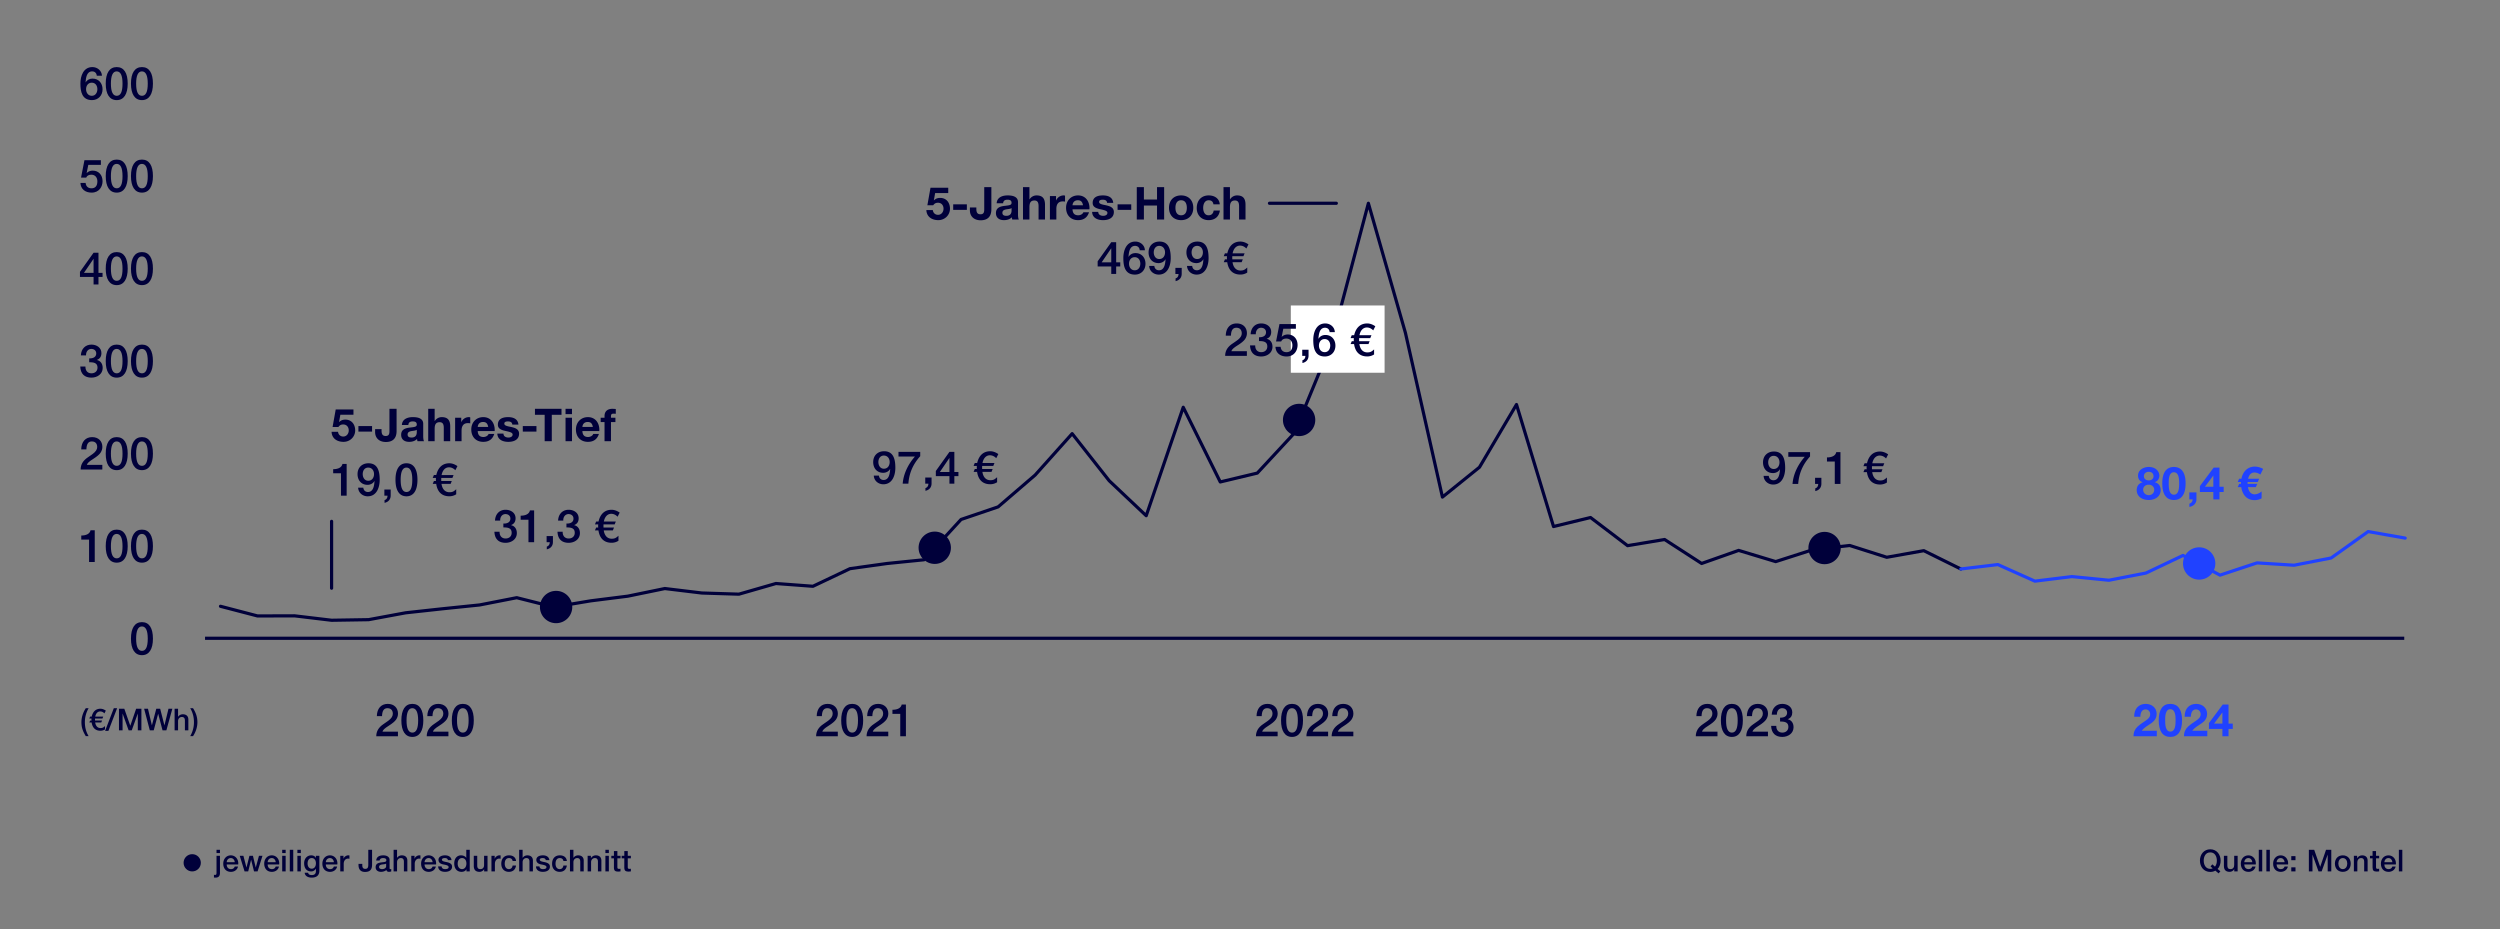 <svg xmlns="http://www.w3.org/2000/svg" width="780" height="290" viewBox="0 0 780 290"><rect x="0" y="0" width="780" height="290" fill="#808080" stroke="none"/><path fill="none" stroke="#00003a" d="M750.128 199.14H63.971"/><circle cx="59.973" cy="269.192" r="2.693" fill="#00003a"/><g fill="none" stroke-linecap="round" stroke-linejoin="round"><path stroke="#00003a" d="M416.934 63.422h-20.859M103.455 162.662v20.858M80.349 192.177l-11.553-3.017M91.902 192.14l-11.553.037M103.455 193.521l-11.553-1.381M115.007 193.335l-11.552.186M126.56 191.194l-11.553 2.141M138.113 189.93l-11.553 1.264M149.666 188.742l-11.553 1.188M161.219 186.481l-11.553 2.261M172.772 189.389l-11.553-2.908M184.325 187.457l-11.553 1.932M195.877 186.003l-11.552 1.454M207.43 183.624l-11.553 2.379M218.983 185.02l-11.553-1.396M230.536 185.381l-11.553-.361M242.089 182.054l-11.553 3.327M253.642 182.917l-11.553-.863M265.194 177.424l-11.552 5.493M276.747 175.812l-11.553 1.612M288.3 174.645l-11.553 1.167M299.853 162.074L288.3 174.645M311.406 158.15l-11.553 3.924M322.959 148.221l-11.553 9.929M334.512 135.299l-11.553 12.922M346.064 149.979l-11.552-14.68M357.617 160.9l-11.553-10.921M369.17 127.069L357.617 160.9M380.723 150.368l-11.553-23.299M392.276 147.604l-11.553 2.764M403.829 135.141l-11.553 12.463M415.381 107.084l-11.552 28.057M426.934 63.422l-11.553 43.662M438.487 103.837l-11.553-40.415M450.04 155.088l-11.553-51.251M461.593 145.774l-11.553 9.314M473.146 126.214l-11.553 19.56M484.699 164.278l-11.553-38.064M496.251 161.467l-11.552 2.811M507.804 170.246l-11.553-8.779M519.357 168.327l-11.553 1.919M530.91 175.801l-11.553-7.474M542.463 171.724l-11.553 4.077M554.016 175.221l-11.553-3.497M565.568 171.516l-11.552 3.705M577.121 170.192l-11.553 1.324M588.674 173.87l-11.553-3.678M600.227 171.812l-11.553 2.058M611.78 177.524l-11.553-5.712"/><path stroke="#2042ff" d="M623.333 176.146l-11.553 1.378M634.885 181.315l-11.552-5.169M646.438 179.896l-11.553 1.419M657.991 181.034l-11.553-1.138M669.544 178.789l-11.553 2.245M681.097 173.299l-11.553 5.49M692.65 179.442l-11.553-6.143M704.203 175.62l-11.553 3.822M715.755 176.348l-11.552-.728M727.308 174.095l-11.553 2.253M738.861 165.847l-11.553 8.248M750.414 167.888l-11.553-2.041"/></g><g><path fill="#fff" d="M402.732 95.308h29.259v20.988h-29.259z"/><g fill="#00003a"><path d="M29.562 175.353H27.79v-6.996h-2.436v-1.274c1.671 0 2.706-.623 2.89-1.643h1.317v9.913zM39.842 170.396c0 3.257-1.176 5.155-3.427 5.155-2.252 0-3.427-1.884-3.427-5.155 0-3.256 1.161-5.154 3.427-5.154 2.28 0 3.427 1.884 3.427 5.154zm-3.427 3.81c1.203 0 1.813-1.204 1.813-3.81 0-2.59-.638-3.81-1.828-3.81s-1.797 1.29-1.797 3.81c0 2.591.623 3.81 1.812 3.81zM47.715 170.396c0 3.257-1.176 5.155-3.428 5.155-2.25 0-3.426-1.884-3.426-5.155 0-3.256 1.16-5.154 3.426-5.154 2.28 0 3.428 1.884 3.428 5.154zm-3.428 3.81c1.204 0 1.813-1.204 1.813-3.81 0-2.59-.637-3.81-1.827-3.81s-1.798 1.29-1.798 3.81c0 2.591.623 3.81 1.812 3.81z"/></g><g fill="#00003a"><path d="M31.94 139.424c0 .68-.212 1.303-.609 1.883-.41.566-1.161 1.19-2.237 1.869-1.416.892-1.826 1.33-1.996 1.869h4.828v1.444h-6.769c0-1.53.723-2.775 2.266-3.81.51-.34 1.02-.693 1.5-1.046.964-.71 1.403-1.416 1.403-2.167 0-1.105-.623-1.741-1.67-1.741-1.092 0-1.643.75-1.7 2.477h-1.614c.042-2.407 1.36-3.823 3.412-3.823 1.969 0 3.186 1.274 3.186 3.045zM39.842 141.533c0 3.257-1.176 5.154-3.427 5.154-2.252 0-3.427-1.882-3.427-5.154 0-3.257 1.161-5.154 3.427-5.154 2.28 0 3.427 1.883 3.427 5.154zm-3.427 3.809c1.203 0 1.813-1.203 1.813-3.809 0-2.592-.638-3.808-1.828-3.808s-1.797 1.288-1.797 3.808c0 2.592.623 3.809 1.812 3.809zM47.715 141.533c0 3.257-1.176 5.154-3.428 5.154-2.25 0-3.426-1.882-3.426-5.154 0-3.257 1.16-5.154 3.426-5.154 2.28 0 3.428 1.883 3.428 5.154zm-3.428 3.809c1.204 0 1.813-1.203 1.813-3.809 0-2.592-.637-3.808-1.827-3.808s-1.798 1.288-1.798 3.808c0 2.592.623 3.809 1.812 3.809z"/></g><g fill="#00003a"><path d="M31.643 110.164c0 1.047-.454 1.77-1.402 2.123v.03c1.147.253 1.798 1.203 1.798 2.477 0 1.926-1.7 3.03-3.512 3.03-2.124 0-3.398-1.16-3.483-3.455h1.614v.127c0 1.148.68 1.982 1.87 1.982 1.104 0 1.897-.68 1.897-1.769 0-1.161-.68-1.686-2.35-1.686h-.241v-1.203h.155c1.261 0 2.04-.538 2.04-1.557 0-.878-.68-1.402-1.544-1.402-.977 0-1.642.835-1.642 1.897v.128h-1.614c.098-2.081 1.444-3.37 3.285-3.37 1.628 0 3.129.934 3.129 2.648zM39.842 112.67c0 3.257-1.176 5.154-3.427 5.154-2.252 0-3.427-1.883-3.427-5.154 0-3.257 1.161-5.154 3.427-5.154 2.28 0 3.427 1.882 3.427 5.154zm-3.427 3.808c1.203 0 1.813-1.203 1.813-3.808 0-2.592-.638-3.809-1.828-3.809s-1.797 1.288-1.797 3.809c0 2.592.623 3.808 1.812 3.808zM47.715 112.67c0 3.257-1.176 5.154-3.428 5.154-2.25 0-3.426-1.883-3.426-5.154 0-3.257 1.16-5.154 3.426-5.154 2.28 0 3.428 1.882 3.428 5.154zm-3.428 3.808c1.204 0 1.813-1.203 1.813-3.808 0-2.592-.637-3.809-1.827-3.809s-1.798 1.288-1.798 3.809c0 2.592.623 3.808 1.812 3.808z"/></g><g fill="#00003a"><path d="M30.723 85.138h1.274v1.274h-1.274v2.35h-1.53v-2.35h-4.248v-1.6l4.248-5.961h1.53v6.287zm-4.532 0h3.002v-4.362h-.028l-2.974 4.362zM39.842 83.807c0 3.256-1.176 5.154-3.427 5.154-2.252 0-3.427-1.883-3.427-5.154 0-3.257 1.161-5.155 3.427-5.155 2.28 0 3.427 1.883 3.427 5.155zm-3.427 3.808c1.203 0 1.813-1.203 1.813-3.808 0-2.592-.638-3.809-1.828-3.809s-1.797 1.288-1.797 3.809c0 2.591.623 3.808 1.812 3.808zM47.715 83.807c0 3.256-1.176 5.154-3.428 5.154-2.25 0-3.426-1.883-3.426-5.154 0-3.257 1.16-5.155 3.426-5.155 2.28 0 3.428 1.883 3.428 5.155zm-3.428 3.808c1.204 0 1.813-1.203 1.813-3.808 0-2.592-.637-3.809-1.827-3.809s-1.798 1.288-1.798 3.809c0 2.591.623 3.808 1.812 3.808z"/></g><g fill="#00003a"><path d="M31.473 51.433H27.55l-.51 2.52.028.028c.453-.496 1.175-.75 1.841-.75 1.855 0 3.087 1.345 3.087 3.313 0 1.615-.991 3.555-3.427 3.555-1.997 0-3.398-1.133-3.47-3.016h1.615c.1 1.076.78 1.67 1.827 1.67 1.203 0 1.84-.778 1.84-2.166 0-1.19-.679-2.082-1.883-2.082-.85 0-1.401.354-1.6.906h-1.614l1.062-5.423h5.126v1.445zM39.842 54.944c0 3.257-1.176 5.155-3.427 5.155-2.252 0-3.427-1.883-3.427-5.155 0-3.257 1.161-5.154 3.427-5.154 2.28 0 3.427 1.883 3.427 5.154zm-3.427 3.809c1.203 0 1.813-1.203 1.813-3.809 0-2.591-.638-3.808-1.828-3.808s-1.797 1.288-1.797 3.808c0 2.592.623 3.809 1.812 3.809zM47.715 54.944c0 3.257-1.176 5.155-3.428 5.155-2.25 0-3.426-1.883-3.426-5.155 0-3.257 1.16-5.154 3.426-5.154 2.28 0 3.428 1.883 3.428 5.154zm-3.428 3.809c1.204 0 1.813-1.203 1.813-3.809 0-2.591-.637-3.808-1.827-3.808s-1.798 1.288-1.798 3.808c0 2.592.623 3.809 1.812 3.809z"/></g><g fill="#00003a"><path d="M31.813 23.632h-1.615c-.07-.822-.608-1.36-1.444-1.36-1.756 0-1.954 2.096-2.053 3.399l.028.027c.439-.778 1.26-1.175 2.138-1.175 1.94 0 3.13 1.458 3.13 3.328 0 1.968-1.36 3.384-3.3 3.384-3.087 0-3.61-2.605-3.61-5.168 0-2.351.934-5.14 3.738-5.14 1.558 0 2.93 1.119 2.987 2.705zM28.64 29.89c1.16 0 1.742-1.02 1.742-2.067 0-1.076-.595-2.025-1.756-2.025-1.148 0-1.77.963-1.77 2.025 0 1.076.622 2.067 1.784 2.067zM39.842 26.081c0 3.257-1.176 5.154-3.427 5.154-2.252 0-3.427-1.882-3.427-5.154 0-3.257 1.161-5.154 3.427-5.154 2.28 0 3.427 1.883 3.427 5.154zm-3.427 3.809c1.203 0 1.813-1.203 1.813-3.809 0-2.592-.638-3.809-1.828-3.809s-1.797 1.289-1.797 3.809c0 2.592.623 3.809 1.812 3.809zM47.715 26.081c0 3.257-1.176 5.154-3.428 5.154-2.25 0-3.426-1.882-3.426-5.154 0-3.257 1.16-5.154 3.426-5.154 2.28 0 3.428 1.883 3.428 5.154zm-3.428 3.809c1.204 0 1.813-1.203 1.813-3.809 0-2.592-.637-3.809-1.827-3.809s-1.798 1.289-1.798 3.809c0 2.592.623 3.809 1.812 3.809z"/></g><path d="M47.715 199.26c0 3.257-1.176 5.154-3.428 5.154-2.25 0-3.426-1.883-3.426-5.154 0-3.257 1.16-5.155 3.426-5.155 2.28 0 3.428 1.883 3.428 5.155zm-3.428 3.808c1.204 0 1.813-1.203 1.813-3.808 0-2.592-.637-3.809-1.827-3.809s-1.798 1.288-1.798 3.809c0 2.592.623 3.808 1.812 3.808z" fill="#00003a"/><g fill="#00003a"><path d="M692.84 268.512c0 .897-.274 1.955-.953 2.588l.869.755-.576.643-.983-.86c-.472.284-1.039.406-1.587.406-2.021 0-3.23-1.606-3.23-3.532s1.227-3.533 3.23-3.533c2.002 0 3.23 1.624 3.23 3.533zm-3.23 2.569c.265 0 .52-.047.755-.161l-.68-.595.567-.651.812.708h.02c.425-.52.576-1.21.576-1.87 0-1.284-.605-2.57-2.06-2.57s-2.04 1.294-2.04 2.57c0 1.294.615 2.569 2.05 2.569zM694.934 270.032c0 .728.273 1.134.934 1.134.803 0 1.2-.481 1.2-1.294v-2.871h1.077v4.883h-1.058v-.68h-.019c-.284.5-.84.812-1.398.812-1.246 0-1.814-.633-1.814-1.87V267h1.078v3.031zM703.818 269.353c0 .123-.01.245-.02.368h-3.588c0 .802.463 1.445 1.312 1.445.595 0 .993-.246 1.19-.813h1.02c-.216 1.05-1.142 1.663-2.21 1.663-1.539 0-2.39-1.077-2.39-2.56 0-1.407.908-2.588 2.362-2.588 1.379 0 2.324 1.134 2.324 2.485zm-1.095-.34c-.057-.681-.501-1.294-1.239-1.294-.755 0-1.236.576-1.274 1.294h2.513zM705.817 271.884h-1.077v-6.744h1.077v6.744zM708.188 271.884h-1.078v-6.744h1.078v6.744zM713.9 269.353c0 .123-.01.245-.02.368h-3.588c0 .802.463 1.445 1.312 1.445.595 0 .993-.246 1.19-.813h1.02c-.216 1.05-1.142 1.663-2.21 1.663-1.539 0-2.39-1.077-2.39-2.56 0-1.407.908-2.588 2.362-2.588 1.38 0 2.324 1.134 2.324 2.485zm-1.095-.34c-.057-.681-.501-1.294-1.239-1.294-.754 0-1.236.576-1.274 1.294h2.513zM716.192 268.38h-1.313v-1.276h1.313v1.276zm0 3.504h-1.313v-1.276h1.313v1.276zM723.887 270.42h.02l1.812-5.28h1.643v6.744h-1.124v-5.204h-.018l-1.87 5.204h-.973l-1.87-5.204h-.019v5.204h-1.125v-6.744h1.663l1.86 5.28zM733.422 269.437c0 1.521-.936 2.579-2.465 2.579-1.53 0-2.466-1.048-2.466-2.579 0-1.492.936-2.569 2.466-2.569 1.53 0 2.465 1.077 2.465 2.57zm-2.465 1.729c.953 0 1.388-.879 1.388-1.729 0-.869-.425-1.718-1.398-1.718-.935 0-1.379.86-1.379 1.718 0 .841.435 1.729 1.389 1.729zM738.698 268.493v3.39h-1.077v-3.05c0-.623-.217-1.114-.953-1.114-.756 0-1.18.623-1.18 1.256v2.909h-1.078V267h1.02v.718l.02.018c.349-.566.905-.869 1.53-.869 1.124 0 1.718.643 1.718 1.625zM741.321 267h.973v.804h-.973v2.663c0 .51.122.614.538.614.199 0 .397-.019.435-.038v.831c-.425.048-.548.057-.7.057-1.029 0-1.35-.33-1.35-1.313v-2.814h-.812V267h.812v-1.465h1.077v1.465zM747.525 269.353c0 .123-.01.245-.02.368h-3.588c0 .802.463 1.445 1.312 1.445.595 0 .993-.246 1.19-.813h1.02c-.216 1.05-1.142 1.663-2.21 1.663-1.539 0-2.39-1.077-2.39-2.56 0-1.407.908-2.588 2.362-2.588 1.38 0 2.324 1.134 2.324 2.485zm-1.095-.34c-.057-.681-.501-1.294-1.239-1.294-.754 0-1.236.576-1.274 1.294h2.513zM749.524 271.884h-1.077v-6.744h1.077v6.744z"/></g><g fill="#00003a"><path d="M68.629 272.337c0 1-.443 1.483-1.407 1.483-.179 0-.302 0-.472-.038v-.85c.15.029.273.038.368.038.302 0 .435-.122.435-.661V267h1.076v5.336zm0-6.177h-1.076v-1.02h1.076v1.02zM74.342 269.353c0 .123-.009.245-.019.368h-3.589c0 .802.463 1.445 1.313 1.445.596 0 .992-.246 1.19-.813h1.02c-.217 1.05-1.143 1.663-2.21 1.663-1.54 0-2.39-1.077-2.39-2.56 0-1.407.907-2.588 2.362-2.588 1.378 0 2.323 1.134 2.323 2.485zm-1.096-.34c-.057-.681-.5-1.294-1.236-1.294-.756 0-1.239.576-1.276 1.294h2.512zM76.89 270.646h.018l.916-3.645h1.087l.878 3.645h.02l.99-3.645h1.097l-1.53 4.883H79.26l-.906-3.627h-.019l-.897 3.627h-1.134L74.793 267h1.143l.954 3.645zM87.124 269.353c0 .123-.01.245-.019.368h-3.59c0 .802.464 1.445 1.314 1.445.595 0 .991-.246 1.19-.813h1.02c-.217 1.05-1.143 1.663-2.21 1.663-1.54 0-2.39-1.077-2.39-2.56 0-1.407.907-2.588 2.362-2.588 1.379 0 2.323 1.134 2.323 2.485zm-1.096-.34c-.056-.681-.5-1.294-1.237-1.294-.756 0-1.237.576-1.275 1.294h2.512zM89.123 266.16h-1.076v-1.02h1.076v1.02zm0 5.724h-1.076V267h1.076v4.883zM91.493 271.884h-1.077v-6.744h1.077v6.744zM93.862 266.16h-1.077v-1.02h1.077v1.02zm0 5.724h-1.077V267h1.077v4.883zM98.546 267.67h.018V267h1.078v4.676c0 1.36-.794 2.144-2.39 2.144-1.229 0-2.106-.548-2.191-1.52h1.076c.094.471.416.718 1.172.718.84 0 1.255-.435 1.255-1.22v-.774h-.018c-.321.548-.85.86-1.464.86-1.379 0-2.191-.954-2.191-2.56 0-1.407.906-2.456 2.21-2.456.66 0 1.19.275 1.445.803zm-1.294 3.364c.812 0 1.312-.67 1.312-1.7 0-.974-.49-1.615-1.312-1.615-.813 0-1.285.69-1.285 1.7 0 .925.491 1.615 1.285 1.615zM105.268 269.353c0 .123-.01.245-.019.368h-3.59c0 .802.463 1.445 1.314 1.445.594 0 .99-.246 1.19-.813h1.02c-.218 1.05-1.143 1.663-2.21 1.663-1.54 0-2.39-1.077-2.39-2.56 0-1.407.906-2.588 2.361-2.588 1.38 0 2.324 1.134 2.324 2.485zm-1.096-.34c-.057-.681-.5-1.294-1.237-1.294-.756 0-1.238.576-1.276 1.294h2.513zM109.023 266.896v1.04a2.648 2.648 0 00-.462-.047c-.803 0-1.323.699-1.323 1.633v2.362h-1.076V267h1.01v.944h.02c.15-.624.878-1.077 1.425-1.077.208 0 .246 0 .406.028zM116.085 269.769c0 1.642-.746 2.275-2.21 2.275-1.275 0-2.021-.708-2.021-2.19v-.332h1.18v.425c0 .831.331 1.134.926 1.134.67 0 .944-.34.944-1.256v-4.685h1.181v4.629zM121.55 268.257v2.57c0 .254.057.339.294.339.056 0 .151 0 .226-.019v.747a3.258 3.258 0 01-.68.122c-.472 0-.755-.189-.83-.595-.388.388-1.096.595-1.69.595-.965 0-1.673-.529-1.673-1.426 0-.916.538-1.276 1.266-1.427.368-.075.773-.122 1.227-.179.652-.076.85-.226.85-.604 0-.426-.34-.661-1.01-.661-.66 0-1.03.283-1.077.774h-1.077c.076-1.067.85-1.625 2.22-1.625 1.18 0 1.955.558 1.955 1.389zm-2.35 2.909c.736 0 1.275-.368 1.275-.897v-.832c-.293.18-.435.18-1.181.274-.709.086-1.02.34-1.02.784 0 .406.34.671.925.671zM123.88 267.643h.02c.312-.492.86-.775 1.473-.775 1.124 0 1.719.652 1.719 1.625v3.39h-1.076v-3.022c0-.623-.19-1.142-.954-1.142-.747 0-1.181.613-1.181 1.256v2.909h-1.076v-6.744h1.076v2.503zM131.18 266.896v1.04a2.667 2.667 0 00-.463-.047c-.804 0-1.322.699-1.322 1.633v2.362h-1.078V267h1.011v.944h.019c.151-.624.878-1.077 1.426-1.077.207 0 .246 0 .407.028zM136.07 269.353c0 .123-.01.245-.02.368h-3.588c0 .802.463 1.445 1.312 1.445.595 0 .993-.246 1.19-.813h1.02c-.216 1.05-1.142 1.663-2.21 1.663-1.539 0-2.39-1.077-2.39-2.56 0-1.407.908-2.588 2.362-2.588 1.379 0 2.324 1.134 2.324 2.485zm-1.095-.34c-.057-.681-.501-1.294-1.239-1.294-.755 0-1.236.576-1.274 1.294h2.513zM140.884 268.37h-1.124c-.085-.444-.406-.651-.991-.651-.53 0-.888.178-.888.5 0 .34.292.529 1.236.709 1.502.273 1.928.746 1.928 1.502 0 1.02-.936 1.586-2.183 1.586-1.284 0-2.133-.577-2.163-1.7h1.077c.067.576.435.85 1.106.85.661 0 1.086-.188 1.086-.614 0-.34-.218-.595-1.577-.831-.813-.142-1.587-.5-1.587-1.454 0-.916.897-1.399 2.04-1.399 1.162 0 1.936.53 2.04 1.502zM146.558 271.884h-1.02v-.661h-.02c-.292.538-.85.793-1.51.793-1.399 0-2.286-.992-2.286-2.607s.907-2.54 2.116-2.54c.698 0 1.33.292 1.624.765h.018v-2.494h1.078v6.744zm-2.409-.718c.86 0 1.37-.756 1.37-1.729 0-1.057-.501-1.718-1.36-1.718s-1.36.736-1.36 1.775c0 .944.51 1.672 1.35 1.672zM148.896 270.032c0 .728.275 1.134.936 1.134.803 0 1.2-.481 1.2-1.294v-2.871h1.076v4.883h-1.057v-.68h-.02c-.283.5-.84.812-1.397.812-1.247 0-1.814-.633-1.814-1.87V267h1.076v3.031zM156.195 266.896v1.04a2.667 2.667 0 00-.463-.047c-.803 0-1.322.699-1.322 1.633v2.362h-1.077V267h1.01v.944h.02c.15-.624.877-1.077 1.426-1.077.207 0 .245 0 .406.028zM161.01 268.635h-1.076c-.086-.586-.493-.916-1.116-.916-.83 0-1.34.594-1.34 1.775 0 .944.453 1.672 1.293 1.672.614 0 1.05-.378 1.163-1.114h1.076c-.208 1.284-1.001 1.964-2.238 1.964-1.426 0-2.372-.963-2.372-2.522s.87-2.626 2.409-2.626c1.265 0 2.097.652 2.2 1.767zM163.057 267.643h.018c.312-.492.86-.775 1.474-.775 1.124 0 1.719.652 1.719 1.625v3.39h-1.077v-3.022c0-.623-.19-1.142-.954-1.142-.746 0-1.18.613-1.18 1.256v2.909h-1.078v-6.744h1.078v2.503zM171.412 268.37h-1.123c-.086-.444-.406-.651-.992-.651-.53 0-.888.178-.888.5 0 .34.292.529 1.237.709 1.502.273 1.927.746 1.927 1.502 0 1.02-.935 1.586-2.182 1.586-1.285 0-2.134-.577-2.162-1.7h1.076c.066.576.434.85 1.105.85.661 0 1.086-.188 1.086-.614 0-.34-.217-.595-1.577-.831-.813-.142-1.587-.5-1.587-1.454 0-.916.897-1.399 2.04-1.399 1.162 0 1.937.53 2.04 1.502zM176.86 268.635h-1.077c-.086-.586-.492-.916-1.115-.916-.831 0-1.34.594-1.34 1.775 0 .944.452 1.672 1.293 1.672.613 0 1.049-.378 1.162-1.114h1.076c-.208 1.284-1 1.964-2.238 1.964-1.426 0-2.371-.963-2.371-2.522s.87-2.626 2.408-2.626c1.266 0 2.098.652 2.201 1.767zM178.906 267.643h.019c.311-.492.86-.775 1.473-.775 1.124 0 1.72.652 1.72 1.625v3.39h-1.077v-3.022c0-.623-.19-1.142-.954-1.142-.746 0-1.18.613-1.18 1.256v2.909h-1.078v-6.744h1.077v2.503zM187.63 268.493v3.39h-1.076v-3.05c0-.623-.218-1.114-.954-1.114-.756 0-1.181.623-1.181 1.256v2.909h-1.077V267h1.02v.718l.019.018c.35-.566.907-.869 1.53-.869 1.124 0 1.72.643 1.72 1.625zM189.96 266.16h-1.076v-1.02h1.077v1.02zm0 5.724h-1.076V267h1.077v4.883zM192.623 267h.973v.804h-.973v2.663c0 .51.122.614.538.614.198 0 .397-.019.435-.038v.831c-.426.048-.548.057-.7.057-1.029 0-1.35-.33-1.35-1.313v-2.814h-.813V267h.813v-1.465h1.077v1.465zM195.86 267h.973v.804h-.973v2.663c0 .51.123.614.538.614.2 0 .397-.019.435-.038v.831c-.425.048-.548.057-.698.057-1.03 0-1.352-.33-1.352-1.313v-2.814h-.812V267h.812v-1.465h1.077v1.465z"/></g><g fill="#00003a"><path d="M556.973 146.043c0 2.351-.935 5.14-3.739 5.14-1.57 0-2.902-1.09-2.987-2.705h1.614c.07.808.623 1.36 1.445 1.36 1.74 0 1.954-2.096 2.052-3.399l-.028-.027c-.425.764-1.274 1.19-2.138 1.19-1.968 0-3.13-1.446-3.13-3.342 0-2.04 1.388-3.385 3.414-3.385 3.015 0 3.497 2.705 3.497 5.168zm-3.569.283c1.19 0 1.8-.99 1.8-2.08s-.652-2.025-1.813-2.025c-1.148 0-1.714.976-1.714 2.024s.566 2.081 1.727 2.081zM564.732 142.418c-2.222 2.478-3.44 5.21-3.695 8.553v.014h-1.77c.226-3.002 1.657-6.018 3.823-8.467h-5.14v-1.445h6.782v1.345zM568.272 150.929c0 1.132-.637 2.01-1.91 2.294v-.864c.551-.156.92-.623.92-1.374h-.977v-1.91h1.967v1.854zM574.22 150.985h-1.77v-6.995h-2.436v-1.274c1.672 0 2.705-.623 2.888-1.643h1.318v9.912zM589.102 141.753l-.65 1.288c-.61-.608-1.262-.906-1.983-.906-1.162 0-2.012.892-2.309 2.408h3.738l-.368.906h-3.47c-.013.17-.013.325-.013.48 0 .157 0 .327.014.483h3.271l-.353.892h-2.847c.226 1.586 1.09 2.605 2.464 2.605.963 0 1.345-.226 2.124-.934v1.572c-.638.41-1.36.623-2.138.623-2.352 0-3.738-1.374-4.107-3.866h-1.09l.383-.892h.636a5.707 5.707 0 01-.028-.482c0-.156.015-.31.028-.48h-1.02l.369-.907h.75c.553-2.408 1.997-3.668 4.079-3.668.82 0 1.656.297 2.52.878z"/></g><g fill="#2042ff"><path d="M673.723 148.37c0 .962-.495 1.741-1.445 2.066v.029c1.233.297 1.856 1.203 1.856 2.422 0 2.066-1.813 3.115-3.71 3.115-1.884 0-3.767-.95-3.767-3.102 0-1.246.68-2.152 1.87-2.435v-.03c-.935-.253-1.46-1.033-1.46-2.039 0-1.77 1.714-2.703 3.342-2.703 2.422 0 3.314 1.643 3.314 2.676zm-3.3 6.116c.977 0 1.7-.693 1.7-1.672 0-.906-.708-1.586-1.714-1.586-.991 0-1.741.583-1.741 1.573 0 1.006.765 1.685 1.756 1.685zm-.014-4.601c.85 0 1.487-.469 1.487-1.303 0-.539-.254-1.375-1.5-1.375-.765 0-1.501.469-1.501 1.375 0 .85.708 1.303 1.514 1.303zM681.907 150.805c0 3.412-1.274 5.197-3.653 5.197-2.364 0-3.625-1.772-3.625-5.197 0-3.342 1.246-5.112 3.625-5.112 2.365 0 3.653 1.756 3.653 5.112zm-3.653 3.539c1.6 0 1.642-2.266 1.642-3.596 0-1.389-.126-3.398-1.656-3.398-1.6 0-1.6 2.392-1.6 3.398 0 1.232.014 3.596 1.614 3.596zM685.291 155.832c0 1.09-.793 2.096-2.209 2.322v-1.02a1.291 1.291 0 001.006-1.232v-.1h-1.02v-2.179h2.223v2.209zM692.47 151.852h1.317v1.658h-1.316v2.293h-1.912v-2.293h-4.192v-1.842l4.305-5.777h1.799v5.96zm-4.517 0h2.606v-3.44h-.042l-2.564 3.44zM706.107 146.287l-.864 1.77c-.665-.424-1.288-.637-1.854-.637-.993 0-1.658.652-1.983 1.94h3.455l-.44 1.019h-3.171l-.014.596h3.016l-.44 1.02h-2.462c.296 1.485 1.004 2.235 2.095 2.235.694 0 1.43-.296 2.18-.89l-.014 2.137c-.61.369-1.345.566-2.195.566-2.45 0-3.78-1.7-4.148-4.049h-1.09l.438-1.02h.567v-.183c0-.086 0-.242.014-.412h-1.034l.439-1.02h.722c.368-1.94 1.7-3.779 4.205-3.779.808 0 1.658.24 2.578.707z"/></g><g fill="#00003a"><path d="M160.857 161.696c0 1.05-.453 1.77-1.401 2.125v.028c1.147.255 1.798 1.204 1.798 2.478 0 1.926-1.7 3.03-3.512 3.03-2.124 0-3.398-1.16-3.483-3.455h1.614v.128c0 1.147.68 1.983 1.87 1.983 1.104 0 1.897-.68 1.897-1.77 0-1.162-.68-1.685-2.35-1.685h-.241v-1.205h.155c1.26 0 2.04-.538 2.04-1.557 0-.878-.68-1.402-1.544-1.402-.977 0-1.642.835-1.642 1.898v.127h-1.615c.099-2.082 1.445-3.37 3.285-3.37 1.628 0 3.13.934 3.13 2.647zM166.65 169.16h-1.771v-6.996h-2.436v-1.274c1.671 0 2.705-.623 2.889-1.643h1.317v9.912zM172.512 169.103c0 1.132-.638 2.01-1.912 2.293v-.864c.552-.155.92-.623.92-1.373h-.977v-1.912h1.969v1.856zM180.54 161.696c0 1.05-.453 1.77-1.401 2.125v.028c1.146.255 1.798 1.204 1.798 2.478 0 1.926-1.7 3.03-3.512 3.03-2.124 0-3.399-1.16-3.484-3.455h1.615v.128c0 1.147.68 1.983 1.869 1.983 1.104 0 1.897-.68 1.897-1.77 0-1.162-.68-1.685-2.35-1.685h-.242v-1.205h.157c1.26 0 2.039-.538 2.039-1.557 0-.878-.68-1.402-1.543-1.402-.978 0-1.643.835-1.643 1.898v.127h-1.615c.1-2.082 1.445-3.37 3.285-3.37 1.63 0 3.13.934 3.13 2.647zM193.34 159.927l-.65 1.289c-.61-.61-1.26-.906-1.983-.906-1.161 0-2.01.891-2.309 2.406h3.739l-.367.906h-3.47c-.015.17-.015.326-.015.482 0 .156 0 .326.015.48h3.27l-.353.894h-2.846c.227 1.585 1.09 2.605 2.463 2.605.963 0 1.346-.227 2.125-.935v1.572a3.89 3.89 0 01-2.139.623c-2.35 0-3.738-1.373-4.106-3.865h-1.091l.383-.893h.637a5.66 5.66 0 01-.028-.48c0-.157.014-.313.028-.483h-1.02l.37-.906h.75c.552-2.406 1.995-3.667 4.077-3.667.822 0 1.657.298 2.52.878z"/></g><g fill="#00003a"><path d="M279.349 145.957c0 2.35-.935 5.139-3.739 5.139-1.57 0-2.902-1.09-2.987-2.703h1.614c.07.806.623 1.359 1.445 1.359 1.74 0 1.954-2.096 2.052-3.399l-.028-.029c-.425.766-1.274 1.19-2.138 1.19-1.968 0-3.13-1.444-3.13-3.342 0-2.04 1.388-3.385 3.414-3.385 3.015 0 3.497 2.705 3.497 5.17zm-3.569.283c1.19 0 1.8-.992 1.8-2.082s-.652-2.025-1.813-2.025c-1.148 0-1.714.976-1.714 2.025 0 1.047.566 2.082 1.727 2.082zM287.108 142.332c-2.222 2.477-3.44 5.21-3.695 8.553v.013h-1.77c.226-3.002 1.657-6.017 3.823-8.468h-5.14v-1.444h6.782v1.346zM290.648 150.842c0 1.133-.636 2.01-1.912 2.293v-.864c.553-.156.921-.623.921-1.373h-.977v-1.912h1.968v1.856zM297.757 147.273h1.274v1.274h-1.274v2.351h-1.53v-2.351h-4.248v-1.6l4.249-5.96h1.529v6.286zm-4.531 0h3.002v-4.36h-.029l-2.973 4.36zM311.479 141.666l-.653 1.289c-.608-.61-1.26-.906-1.982-.906-1.16 0-2.01.89-2.308 2.406h3.738l-.368.906h-3.468c-.015.17-.015.326-.015.483 0 .154 0 .324.015.48h3.27l-.354.893h-2.846c.226 1.586 1.09 2.605 2.464 2.605.963 0 1.344-.226 2.124-.935v1.572c-.637.41-1.36.623-2.139.623-2.35 0-3.738-1.373-4.105-3.865h-1.091l.382-.893h.637a5.324 5.324 0 01-.028-.48c0-.157.014-.313.028-.483h-1.02l.369-.906h.75c.553-2.406 1.997-3.668 4.078-3.668.822 0 1.657.299 2.522.879z"/></g><g fill="#00003a"><path d="M389.038 103.958c0 .68-.212 1.303-.608 1.884-.411.566-1.161 1.19-2.238 1.869-1.416.892-1.827 1.331-1.997 1.87h4.83v1.443h-6.77c0-1.529.723-2.775 2.266-3.808.51-.34 1.02-.695 1.501-1.049.963-.707 1.402-1.416 1.402-2.166 0-1.105-.623-1.742-1.671-1.742-1.09 0-1.643.75-1.7 2.478h-1.614c.043-2.407 1.36-3.823 3.414-3.823 1.967 0 3.185 1.274 3.185 3.044zM396.614 103.561c0 1.05-.453 1.771-1.402 2.125v.028c1.147.256 1.799 1.204 1.799 2.478 0 1.926-1.7 3.03-3.512 3.03-2.124 0-3.398-1.16-3.483-3.454h1.614v.127c0 1.147.68 1.983 1.869 1.983 1.105 0 1.897-.68 1.897-1.77 0-1.162-.68-1.685-2.35-1.685h-.241v-1.204h.156c1.26 0 2.039-.538 2.039-1.558 0-.878-.68-1.402-1.544-1.402-.977 0-1.643.836-1.643 1.898v.127H390.2c.1-2.082 1.445-3.37 3.285-3.37 1.63 0 3.13.935 3.13 2.647zM404.316 102.557h-3.921l-.51 2.52.028.028c.453-.495 1.175-.75 1.84-.75 1.856 0 3.088 1.345 3.088 3.314 0 1.613-.991 3.554-3.427 3.554-1.996 0-3.398-1.133-3.469-3.017h1.614c.1 1.076.779 1.672 1.827 1.672 1.204 0 1.84-.78 1.84-2.167 0-1.19-.68-2.081-1.882-2.081-.85 0-1.403.353-1.6.906h-1.615l1.062-5.424h5.125v1.445zM408.268 110.968c0 1.133-.637 2.01-1.913 2.294v-.865c.553-.155.921-.623.921-1.373h-.977v-1.912h1.969v1.856zM416.467 103.618h-1.615c-.07-.82-.609-1.36-1.444-1.36-1.756 0-1.955 2.096-2.054 3.4l.029.028c.44-.779 1.26-1.175 2.138-1.175 1.94 0 3.13 1.459 3.13 3.328 0 1.968-1.36 3.384-3.3 3.384-3.087 0-3.61-2.606-3.61-5.17 0-2.349.934-5.139 3.738-5.139 1.557 0 2.931 1.118 2.988 2.704zm-3.172 6.26c1.16 0 1.741-1.02 1.741-2.068 0-1.077-.595-2.025-1.756-2.025-1.147 0-1.77.963-1.77 2.025 0 1.076.623 2.068 1.785 2.068zM429.097 101.792l-.652 1.289c-.608-.61-1.26-.906-1.982-.906-1.161 0-2.01.891-2.308 2.406h3.739l-.369.906h-3.47c-.013.17-.013.326-.013.483 0 .155 0 .325.014.48h3.271l-.354.893h-2.846c.227 1.586 1.09 2.605 2.464 2.605.963 0 1.345-.226 2.124-.934v1.57a3.89 3.89 0 01-2.139.624c-2.35 0-3.738-1.373-4.106-3.865h-1.09l.382-.893h.637a5.283 5.283 0 01-.028-.48c0-.157.014-.313.028-.483h-1.02l.369-.906h.75c.553-2.406 1.997-3.667 4.078-3.667.821 0 1.657.298 2.52.878z"/></g><g fill="#00003a"><path d="M295.854 60.231h-4.092l-.397 2.251.03.029c.495-.496 1.076-.765 1.939-.765 1.969 0 3.059 1.53 3.059 3.37 0 1.969-1.586 3.569-3.64 3.569-2.11 0-3.667-1.147-3.724-3.144h2.011c.099.906.751 1.487 1.628 1.487 1.02 0 1.714-.879 1.714-1.912 0-.991-.595-1.855-1.728-1.855-.708 0-1.119.256-1.5.793h-1.813l.977-5.48h5.536v1.657zM301.66 65.484h-4.262v-1.727h4.262v1.727zM309.307 65.314c0 2.21-1.12 3.414-3.342 3.414-2.054 0-3.357-1.22-3.357-3.102v-.906h2.011v.496c0 1.19.44 1.642 1.29 1.642 1.104 0 1.174-.807 1.174-1.572v-6.91h2.224v6.938zM317.618 63.049v3.88c0 .58.071 1.26.255 1.557h-2.039a3.045 3.045 0 01-.142-.708c-.566.595-1.43.907-2.463.907-1.501 0-2.493-.78-2.493-2.196 0-.707.227-1.203.638-1.556.467-.397 1.147-.61 2.364-.737 1.303-.142 1.87-.256 1.87-.906 0-.836-.609-.978-1.289-.978-.836 0-1.274.34-1.345 1.105h-2.011c.085-1.6 1.402-2.45 3.455-2.45 2.139 0 3.2.722 3.2 2.082zm-3.639 4.29c1.077 0 1.628-.58 1.628-1.656v-.78c-.183.17-.538.27-1.217.355-1.034.128-1.643.354-1.643 1.147 0 .58.355.934 1.232.934zM321.187 62.185h.042a2.544 2.544 0 012.152-1.217c1.855 0 2.662.92 2.662 2.945v4.573h-2.01v-4.163c0-1.19-.354-1.77-1.289-1.77-1.232 0-1.557.807-1.557 2.096v3.837h-2.011v-10.11h2.01v3.809zM332.288 61.038v1.87a3.432 3.432 0 00-.723-.071c-1.458 0-1.982 1.005-1.982 2.35v3.3h-2.01v-7.322h1.911v1.36h.029a2.572 2.572 0 012.336-1.557c.198 0 .34.042.44.07zM339.92 64.946c0 .114-.014.368-.014.368h-5.282c.057 1.261.638 1.855 1.784 1.855.765 0 1.445-.439 1.6-.948h1.77c-.538 1.657-1.67 2.464-3.426 2.464-2.323 0-3.739-1.6-3.739-3.852 0-2.209 1.53-3.865 3.739-3.865 2.308 0 3.568 1.812 3.568 3.978zm-3.639-2.464c-.977 0-1.572.595-1.657 1.558h3.27c-.197-1.104-.68-1.558-1.613-1.558zM347.325 63.304h-1.91c-.058-.708-.539-.992-1.375-.992-.778 0-1.118.242-1.118.68 0 .468.438.708 1.571.935 1.487.297 2.026.523 2.464.892.383.34.566.764.566 1.317 0 1.883-1.627 2.549-3.341 2.549-1.996 0-3.384-.85-3.44-2.578h1.91c0 .822.708 1.232 1.544 1.232.68 0 1.317-.297 1.317-.934 0-.539-.623-.793-2.21-1.119-1.698-.353-2.392-.92-2.392-1.969 0-1.556 1.133-2.35 3.186-2.35 1.982 0 3.101.821 3.228 2.337zM352.947 65.484h-4.262v-1.727h4.262v1.727zM356.897 62.256h4.093v-3.88h2.223v10.11h-2.223v-4.361h-4.093v4.361h-2.223v-10.11h2.223v3.88zM372.304 64.833c0 2.365-1.544 3.852-3.795 3.852-2.309 0-3.781-1.543-3.781-3.852 0-2.336 1.487-3.865 3.78-3.865 2.323 0 3.796 1.543 3.796 3.865zm-3.795 2.336c1.19 0 1.784-.892 1.784-2.336 0-1.19-.411-2.35-1.799-2.35-1.118 0-1.756.849-1.756 2.35 0 1.486.623 2.336 1.77 2.336zM380.559 63.743h-1.97c-.126-.836-.622-1.26-1.485-1.26-1.218 0-1.713 1.189-1.713 2.378 0 1.204.495 2.308 1.67 2.308.892 0 1.459-.51 1.6-1.486h1.94c-.269 1.925-1.572 3.002-3.526 3.002-2.28 0-3.696-1.63-3.696-3.752 0-2.337 1.416-3.965 3.738-3.965 1.87 0 3.342 1.02 3.442 2.775zM383.744 62.185h.043a2.543 2.543 0 012.152-1.217c1.855 0 2.663.92 2.663 2.945v4.573h-2.011v-4.163c0-1.19-.355-1.77-1.29-1.77-1.23 0-1.557.807-1.557 2.096v3.837h-2.01v-10.11h2.01v3.809zM348.245 81.853h1.275v1.275h-1.275v2.35h-1.53v-2.35h-4.247v-1.6l4.248-5.962h1.53v6.287zm-4.531 0h3.002v-4.36h-.029l-2.973 4.36zM357.209 78.073h-1.615c-.07-.822-.609-1.36-1.444-1.36-1.755 0-1.955 2.097-2.053 3.4l.028.027c.44-.779 1.26-1.175 2.139-1.175 1.94 0 3.129 1.458 3.129 3.327 0 1.969-1.36 3.385-3.3 3.385-3.087 0-3.61-2.606-3.61-5.168 0-2.352.934-5.14 3.738-5.14 1.557 0 2.931 1.118 2.988 2.704zm-3.172 6.258c1.16 0 1.741-1.02 1.741-2.066 0-1.077-.594-2.026-1.756-2.026-1.147 0-1.77.963-1.77 2.026 0 1.076.623 2.066 1.785 2.066zM365.266 80.536c0 2.352-.935 5.14-3.739 5.14-1.572 0-2.903-1.09-2.988-2.704h1.614c.072.807.623 1.359 1.445 1.359 1.742 0 1.954-2.096 2.053-3.398l-.028-.028c-.425.764-1.274 1.19-2.139 1.19-1.967 0-3.129-1.446-3.129-3.342 0-2.04 1.388-3.385 3.413-3.385 3.016 0 3.498 2.705 3.498 5.168zm-3.569.283c1.19 0 1.798-.99 1.798-2.08s-.651-2.025-1.812-2.025c-1.147 0-1.713.976-1.713 2.024s.566 2.081 1.727 2.081zM368.692 85.422c0 1.133-.637 2.01-1.912 2.294v-.863c.553-.157.921-.624.921-1.374h-.977v-1.912h1.968v1.855zM377.075 80.536c0 2.352-.934 5.14-3.738 5.14-1.572 0-2.903-1.09-2.988-2.704h1.614c.071.807.623 1.359 1.444 1.359 1.742 0 1.954-2.096 2.054-3.398l-.028-.028c-.425.764-1.275 1.19-2.139 1.19-1.968 0-3.129-1.446-3.129-3.342 0-2.04 1.388-3.385 3.412-3.385 3.017 0 3.498 2.705 3.498 5.168zm-3.568.283c1.19 0 1.798-.99 1.798-2.08s-.652-2.025-1.813-2.025c-1.146 0-1.713.976-1.713 2.024s.567 2.081 1.728 2.081zM389.521 76.246l-.65 1.288c-.61-.608-1.262-.906-1.983-.906-1.161 0-2.011.892-2.308 2.408h3.738l-.369.906h-3.469c-.013.17-.013.326-.013.48 0 .157 0 .327.013.483h3.272l-.355.892h-2.846c.226 1.586 1.09 2.605 2.465 2.605.962 0 1.344-.226 2.123-.934v1.572c-.637.41-1.36.623-2.138.623-2.35 0-3.738-1.374-4.106-3.866h-1.09l.382-.892h.637a5.327 5.327 0 01-.03-.482c0-.155.016-.31.03-.48h-1.02l.368-.907h.75c.553-2.408 1.998-3.668 4.079-3.668.821 0 1.657.297 2.52.878z"/></g><g fill="#00003a"><path d="M110.28 129.405h-4.092l-.397 2.251.03.029c.494-.497 1.075-.765 1.939-.765 1.969 0 3.058 1.53 3.058 3.37 0 1.969-1.586 3.568-3.638 3.568-2.11 0-3.668-1.146-3.725-3.143h2.01c.1.906.752 1.487 1.629 1.487 1.02 0 1.714-.879 1.714-1.912 0-.991-.595-1.855-1.728-1.855-.708 0-1.12.255-1.5.793h-1.813l.977-5.48h5.536v1.657zM116.086 134.658h-4.262v-1.727h4.262v1.727zM123.732 134.488c0 2.21-1.119 3.413-3.341 3.413-2.054 0-3.357-1.218-3.357-3.101v-.906h2.01v.496c0 1.19.44 1.642 1.29 1.642 1.104 0 1.175-.807 1.175-1.572v-6.91h2.223v6.938zM132.044 132.223v3.88c0 .58.071 1.26.255 1.557h-2.04a3.045 3.045 0 01-.14-.708c-.567.595-1.43.906-2.465.906-1.5 0-2.492-.779-2.492-2.195 0-.707.227-1.203.638-1.557.467-.396 1.146-.609 2.364-.736 1.303-.142 1.87-.256 1.87-.906 0-.836-.61-.978-1.289-.978-.836 0-1.274.34-1.346 1.105h-2.01c.085-1.6 1.402-2.45 3.455-2.45 2.138 0 3.2.722 3.2 2.082zm-3.639 4.29c1.076 0 1.628-.58 1.628-1.657v-.779c-.183.17-.538.27-1.218.355-1.033.128-1.642.354-1.642 1.147 0 .58.354.934 1.232.934zM135.612 131.358h.042a2.544 2.544 0 012.153-1.216c1.855 0 2.662.92 2.662 2.945v4.573h-2.01v-4.163c0-1.19-.355-1.77-1.29-1.77-1.232 0-1.557.807-1.557 2.096v3.837h-2.01v-10.11h2.01v3.808zM146.714 130.212v1.869a3.432 3.432 0 00-.723-.07c-1.458 0-1.982 1.005-1.982 2.35v3.3h-2.01v-7.322h1.911v1.36h.028a2.572 2.572 0 012.336-1.557c.199 0 .34.042.44.07zM154.346 134.12c0 .113-.014.368-.014.368h-5.282c.056 1.261.637 1.855 1.784 1.855.765 0 1.444-.439 1.6-.948h1.77c-.538 1.657-1.67 2.463-3.427 2.463-2.322 0-3.738-1.6-3.738-3.851 0-2.21 1.53-3.865 3.738-3.865 2.309 0 3.569 1.812 3.569 3.978zm-3.639-2.464c-.978 0-1.572.595-1.657 1.558h3.27c-.197-1.105-.68-1.558-1.613-1.558zM161.751 132.478h-1.911c-.057-.709-.538-.992-1.374-.992-.778 0-1.118.242-1.118.68 0 .468.438.708 1.571.935 1.487.296 2.025.523 2.464.892.383.34.566.764.566 1.317 0 1.882-1.628 2.548-3.342 2.548-1.996 0-3.383-.85-3.44-2.577h1.911c0 .822.708 1.232 1.544 1.232.68 0 1.317-.297 1.317-.934 0-.539-.624-.793-2.21-1.119-1.699-.354-2.392-.92-2.392-1.969 0-1.556 1.133-2.35 3.185-2.35 1.983 0 3.102.82 3.229 2.337zM167.373 134.658h-4.263v-1.727h4.263v1.727zM175.19 129.419h-3.032v8.241h-2.222v-8.241h-3.03v-1.87h8.283v1.87zM178.459 129.206h-2.01v-1.656h2.01v1.656zm0 8.454h-2.01v-7.321h2.01v7.321zM186.998 134.12c0 .113-.014.368-.014.368h-5.282c.057 1.261.638 1.855 1.784 1.855.765 0 1.445-.439 1.6-.948h1.77c-.538 1.657-1.67 2.463-3.426 2.463-2.323 0-3.739-1.6-3.739-3.851 0-2.21 1.53-3.865 3.739-3.865 2.308 0 3.568 1.812 3.568 3.978zm-3.639-2.464c-.977 0-1.572.595-1.657 1.558h3.27c-.197-1.105-.679-1.558-1.613-1.558zM188.612 131.685h-1.204v-1.346h1.204v-.537c0-1.53 1.005-2.252 2.45-2.252.141 0 .467.013 1.062.056v1.501a6.752 6.752 0 00-.723-.042c-.58 0-.778.227-.778.85v.424h1.388v1.346h-1.388v5.975h-2.01v-5.975zM108.156 154.652h-1.77v-6.995h-2.435v-1.274c1.67 0 2.704-.623 2.889-1.643h1.316v9.912zM118.465 149.71c0 2.351-.935 5.14-3.738 5.14-1.573 0-2.903-1.09-2.989-2.705h1.616c.07.808.623 1.36 1.443 1.36 1.742 0 1.955-2.096 2.054-3.399l-.029-.027c-.425.764-1.274 1.19-2.138 1.19-1.968 0-3.13-1.446-3.13-3.342 0-2.04 1.388-3.385 3.413-3.385 3.016 0 3.498 2.705 3.498 5.168zm-3.569.283c1.19 0 1.8-.99 1.8-2.08s-.653-2.025-1.813-2.025c-1.148 0-1.714.976-1.714 2.024s.566 2.081 1.727 2.081zM121.892 154.596c0 1.132-.638 2.01-1.913 2.294v-.864c.553-.156.921-.623.921-1.374h-.977v-1.91h1.969v1.854zM130.246 149.696c0 3.257-1.176 5.155-3.427 5.155-2.252 0-3.426-1.883-3.426-5.155 0-3.257 1.16-5.154 3.426-5.154 2.28 0 3.427 1.883 3.427 5.154zm-3.427 3.809c1.203 0 1.813-1.203 1.813-3.809 0-2.592-.638-3.808-1.827-3.808s-1.798 1.288-1.798 3.808c0 2.592.623 3.809 1.812 3.809zM142.72 145.42l-.65 1.288c-.61-.608-1.261-.906-1.983-.906-1.161 0-2.01.892-2.308 2.408h3.739l-.37.906h-3.468c-.014.17-.014.325-.014.48 0 .157 0 .327.014.483h3.271l-.354.892h-2.847c.227 1.586 1.09 2.605 2.465 2.605.963 0 1.345-.226 2.123-.934v1.572c-.637.41-1.36.623-2.138.623-2.35 0-3.738-1.374-4.106-3.866h-1.09l.382-.892h.637a5.327 5.327 0 01-.029-.482c0-.156.015-.31.03-.48h-1.02l.367-.907h.751c.552-2.408 1.997-3.668 4.078-3.668.821 0 1.657.297 2.52.878z"/></g><g fill="#00003a"><path d="M124.176 222.653c0 .68-.213 1.303-.61 1.884-.41.566-1.16 1.19-2.237 1.87-1.416.89-1.826 1.33-1.996 1.868h4.828v1.445h-6.768c0-1.53.722-2.776 2.265-3.809.51-.34 1.02-.694 1.501-1.049.963-.707 1.403-1.416 1.403-2.166 0-1.104-.624-1.742-1.671-1.742-1.091 0-1.643.751-1.7 2.479h-1.614c.042-2.408 1.36-3.824 3.412-3.824 1.969 0 3.187 1.275 3.187 3.044zM132.077 224.764c0 3.256-1.176 5.154-3.427 5.154-2.252 0-3.426-1.884-3.426-5.154 0-3.257 1.16-5.155 3.426-5.155 2.28 0 3.427 1.884 3.427 5.155zm-3.427 3.81c1.204 0 1.813-1.205 1.813-3.81 0-2.591-.638-3.81-1.827-3.81s-1.798 1.29-1.798 3.81c0 2.59.623 3.81 1.812 3.81zM139.922 222.653c0 .68-.213 1.303-.61 1.884-.41.566-1.16 1.19-2.237 1.87-1.416.89-1.827 1.33-1.997 1.868h4.83v1.445h-6.77c0-1.53.723-2.776 2.266-3.809.51-.34 1.02-.694 1.501-1.049.963-.707 1.402-1.416 1.402-2.166 0-1.104-.623-1.742-1.67-1.742-1.091 0-1.643.751-1.7 2.479h-1.615c.043-2.408 1.36-3.824 3.413-3.824 1.968 0 3.187 1.275 3.187 3.044zM147.822 224.764c0 3.256-1.175 5.154-3.426 5.154-2.251 0-3.427-1.884-3.427-5.154 0-3.257 1.162-5.155 3.427-5.155 2.28 0 3.426 1.884 3.426 5.155zm-3.426 3.81c1.204 0 1.813-1.205 1.813-3.81 0-2.591-.638-3.81-1.827-3.81s-1.798 1.29-1.798 3.81c0 2.59.623 3.81 1.812 3.81z"/></g><g fill="#00003a"><path d="M261.407 222.653c0 .68-.212 1.303-.608 1.884-.411.566-1.161 1.19-2.237 1.87-1.416.89-1.828 1.33-1.998 1.868h4.83v1.445h-6.769c0-1.53.722-2.776 2.266-3.809.51-.34 1.02-.694 1.5-1.049.963-.707 1.402-1.416 1.402-2.166 0-1.104-.623-1.742-1.67-1.742-1.09 0-1.644.751-1.7 2.479h-1.614c.043-2.408 1.359-3.824 3.413-3.824 1.967 0 3.185 1.275 3.185 3.044zM269.309 224.764c0 3.256-1.175 5.154-3.427 5.154-2.251 0-3.427-1.884-3.427-5.154 0-3.257 1.161-5.155 3.427-5.155 2.28 0 3.427 1.884 3.427 5.155zm-3.427 3.81c1.204 0 1.812-1.205 1.812-3.81 0-2.591-.636-3.81-1.826-3.81s-1.799 1.29-1.799 3.81c0 2.59.623 3.81 1.813 3.81zM277.153 222.653c0 .68-.212 1.303-.608 1.884-.411.566-1.162 1.19-2.238 1.87-1.416.89-1.827 1.33-1.996 1.868h4.828v1.445h-6.768c0-1.53.722-2.776 2.266-3.809.51-.34 1.02-.694 1.5-1.049.963-.707 1.402-1.416 1.402-2.166 0-1.104-.623-1.742-1.67-1.742-1.092 0-1.643.751-1.7 2.479h-1.614c.043-2.408 1.359-3.824 3.412-3.824 1.969 0 3.186 1.275 3.186 3.044zM282.647 229.72h-1.77v-6.995h-2.436v-1.275c1.672 0 2.705-.623 2.89-1.642h1.316v9.912z"/></g><g fill="#00003a"><path d="M398.639 222.653c0 .68-.213 1.303-.61 1.884-.41.566-1.16 1.19-2.237 1.87-1.416.89-1.826 1.33-1.996 1.868h4.828v1.445h-6.769c0-1.53.723-2.776 2.266-3.809.51-.34 1.02-.694 1.501-1.049.963-.707 1.402-1.416 1.402-2.166 0-1.104-.623-1.742-1.67-1.742-1.091 0-1.643.751-1.7 2.479h-1.614c.042-2.408 1.36-3.824 3.412-3.824 1.969 0 3.187 1.275 3.187 3.044zM406.54 224.764c0 3.256-1.176 5.154-3.427 5.154-2.252 0-3.426-1.884-3.426-5.154 0-3.257 1.16-5.155 3.426-5.155 2.28 0 3.427 1.884 3.427 5.155zm-3.427 3.81c1.203 0 1.813-1.205 1.813-3.81 0-2.591-.638-3.81-1.827-3.81s-1.798 1.29-1.798 3.81c0 2.59.623 3.81 1.812 3.81zM414.385 222.653c0 .68-.213 1.303-.61 1.884-.41.566-1.16 1.19-2.237 1.87-1.416.89-1.827 1.33-1.997 1.868h4.83v1.445h-6.77c0-1.53.723-2.776 2.266-3.809.51-.34 1.02-.694 1.501-1.049.963-.707 1.402-1.416 1.402-2.166 0-1.104-.624-1.742-1.67-1.742-1.091 0-1.643.751-1.7 2.479h-1.615c.043-2.408 1.36-3.824 3.413-3.824 1.968 0 3.187 1.275 3.187 3.044zM422.258 222.653c0 .68-.213 1.303-.61 1.884-.41.566-1.16 1.19-2.237 1.87-1.416.89-1.827 1.33-1.997 1.868h4.83v1.445h-6.77c0-1.53.723-2.776 2.266-3.809.51-.34 1.02-.694 1.501-1.049.963-.707 1.402-1.416 1.402-2.166 0-1.104-.623-1.742-1.67-1.742-1.091 0-1.643.751-1.7 2.479h-1.615c.043-2.408 1.36-3.824 3.413-3.824 1.968 0 3.187 1.275 3.187 3.044z"/></g><g fill="#00003a"><path d="M535.87 222.653c0 .68-.213 1.303-.61 1.884-.41.566-1.16 1.19-2.237 1.87-1.416.89-1.826 1.33-1.996 1.868h4.828v1.445h-6.768c0-1.53.723-2.776 2.266-3.809.51-.34 1.02-.694 1.5-1.049.963-.707 1.403-1.416 1.403-2.166 0-1.104-.623-1.742-1.671-1.742-1.09 0-1.643.751-1.7 2.479h-1.614c.042-2.408 1.36-3.824 3.413-3.824 1.968 0 3.186 1.275 3.186 3.044zM543.771 224.764c0 3.256-1.175 5.154-3.426 5.154-2.252 0-3.427-1.884-3.427-5.154 0-3.257 1.161-5.155 3.427-5.155 2.279 0 3.426 1.884 3.426 5.155zm-3.426 3.81c1.203 0 1.812-1.205 1.812-3.81 0-2.591-.637-3.81-1.827-3.81s-1.798 1.29-1.798 3.81c0 2.59.623 3.81 1.813 3.81zM551.615 222.653c0 .68-.212 1.303-.608 1.884-.411.566-1.161 1.19-2.237 1.87-1.416.89-1.827 1.33-1.997 1.868h4.829v1.445h-6.769c0-1.53.722-2.776 2.266-3.809.51-.34 1.02-.694 1.5-1.049.964-.707 1.403-1.416 1.403-2.166 0-1.104-.623-1.742-1.672-1.742-1.09 0-1.643.751-1.7 2.479h-1.612c.042-2.408 1.359-3.824 3.412-3.824 1.968 0 3.185 1.275 3.185 3.044zM559.191 222.257c0 1.049-.453 1.77-1.402 2.125v.027c1.148.256 1.799 1.204 1.799 2.479 0 1.925-1.7 3.03-3.512 3.03-2.124 0-3.398-1.161-3.483-3.455h1.614v.128c0 1.146.68 1.982 1.87 1.982 1.104 0 1.897-.68 1.897-1.77 0-1.161-.68-1.685-2.351-1.685h-.24v-1.204h.155c1.26 0 2.04-.538 2.04-1.558 0-.878-.68-1.402-1.545-1.402-.976 0-1.642.836-1.642 1.899v.126h-1.614c.099-2.082 1.444-3.37 3.285-3.37 1.628 0 3.13.935 3.13 2.648z"/></g><g fill="#2042ff"><path d="M672.87 222.71c0 .666-.155 1.219-.453 1.7-.368.58-.863 1.033-1.911 1.698-1.388.88-1.884 1.346-2.266 1.884h4.687v1.728h-7.279c0-1.317.454-2.238 1.318-3.059.538-.51 1.118-.906 2.506-1.84.779-.525 1.387-1.092 1.387-1.955 0-.892-.566-1.53-1.486-1.53-.991 0-1.558.879-1.572 2.28h-1.926v-.183c0-2.294 1.388-3.824 3.597-3.824 1.827 0 3.398 1.175 3.398 3.1zM680.8 224.722c0 3.412-1.275 5.196-3.654 5.196-2.364 0-3.625-1.77-3.625-5.196 0-3.342 1.247-5.113 3.625-5.113 2.366 0 3.654 1.756 3.654 5.113zm-3.654 3.539c1.601 0 1.643-2.266 1.643-3.596 0-1.389-.127-3.398-1.656-3.398-1.6 0-1.6 2.392-1.6 3.398 0 1.231.014 3.596 1.613 3.596zM688.616 222.71c0 .666-.155 1.219-.453 1.7-.368.58-.864 1.033-1.911 1.698-1.389.88-1.884 1.346-2.266 1.884h4.687v1.728h-7.278c0-1.317.453-2.238 1.316-3.059.539-.51 1.12-.906 2.507-1.84.778-.525 1.387-1.092 1.387-1.955 0-.892-.566-1.53-1.486-1.53-.992 0-1.558.879-1.572 2.28h-1.926v-.183c0-2.294 1.388-3.824 3.597-3.824 1.827 0 3.398 1.175 3.398 3.1zM695.3 225.769h1.317v1.657H695.3v2.294h-1.911v-2.294h-4.192v-1.841l4.305-5.777h1.798v5.96zm-4.517 0h2.606v-3.44h-.043l-2.563 3.44z"/></g><g fill="#00003a"><path d="M26.481 225.318c0 1.615.378 3.032 1.163 4.354h-.878c-1.02-1.662-1.36-2.853-1.36-4.354 0-1.436.443-2.937 1.36-4.354h.878c-.765 1.369-1.163 2.786-1.163 4.354zM33.017 221.71l-.435.86c-.406-.407-.84-.605-1.322-.605-.775 0-1.342.595-1.54 1.605h2.493l-.245.605h-2.314c-.01.113-.01.218-.01.321 0 .105 0 .218.01.321h2.182l-.236.595H29.7c.15 1.059.727 1.738 1.644 1.738.641 0 .897-.151 1.417-.623v1.048a2.596 2.596 0 01-1.427.416c-1.567 0-2.493-.916-2.74-2.579h-.726l.255-.595h.425a3.522 3.522 0 01-.02-.32c0-.104.01-.209.02-.322h-.68l.245-.605h.501c.368-1.605 1.331-2.446 2.72-2.446.548 0 1.105.198 1.682.586zM33.826 228.028h-1.03l2.71-7.064h1.03l-2.71 7.064zM40.643 226.404h.02l1.813-5.28h1.643v6.744h-1.124v-5.204h-.018l-1.872 5.204h-.972l-1.87-5.204h-.019v5.204H37.12v-6.744h1.662l1.86 5.28zM47.382 226.281h.018l1.362-5.157h1.209l1.322 5.157h.019l1.255-5.157h1.2l-1.86 6.744h-1.2l-1.35-5.157h-.02l-1.379 5.157H46.74l-1.776-6.744h1.2l1.218 5.157zM55.557 223.627h.018c.312-.491.86-.774 1.474-.774 1.124 0 1.719.652 1.719 1.625v3.39H57.69v-3.022c0-.623-.19-1.143-.954-1.143-.746 0-1.18.613-1.18 1.256v2.91h-1.078v-6.745h1.078v2.503zM61.589 225.318c0 1.501-.472 3.003-1.36 4.354h-.878c.793-1.416 1.16-2.824 1.16-4.345 0-1.577-.367-3.013-1.16-4.363h.878c.935 1.473 1.36 2.824 1.36 4.354z"/></g><circle cx="569.264" cy="170.986" r="5.045" fill="#00003a"/><circle cx="686.141" cy="175.804" r="5.045" fill="#2042ff"/><circle cx="405.322" cy="131.026" r="5.045" fill="#00003a"/><circle cx="291.64" cy="170.9" r="5.045" fill="#00003a"/><circle cx="173.503" cy="189.389" r="5.045" fill="#00003a"/></g></svg>